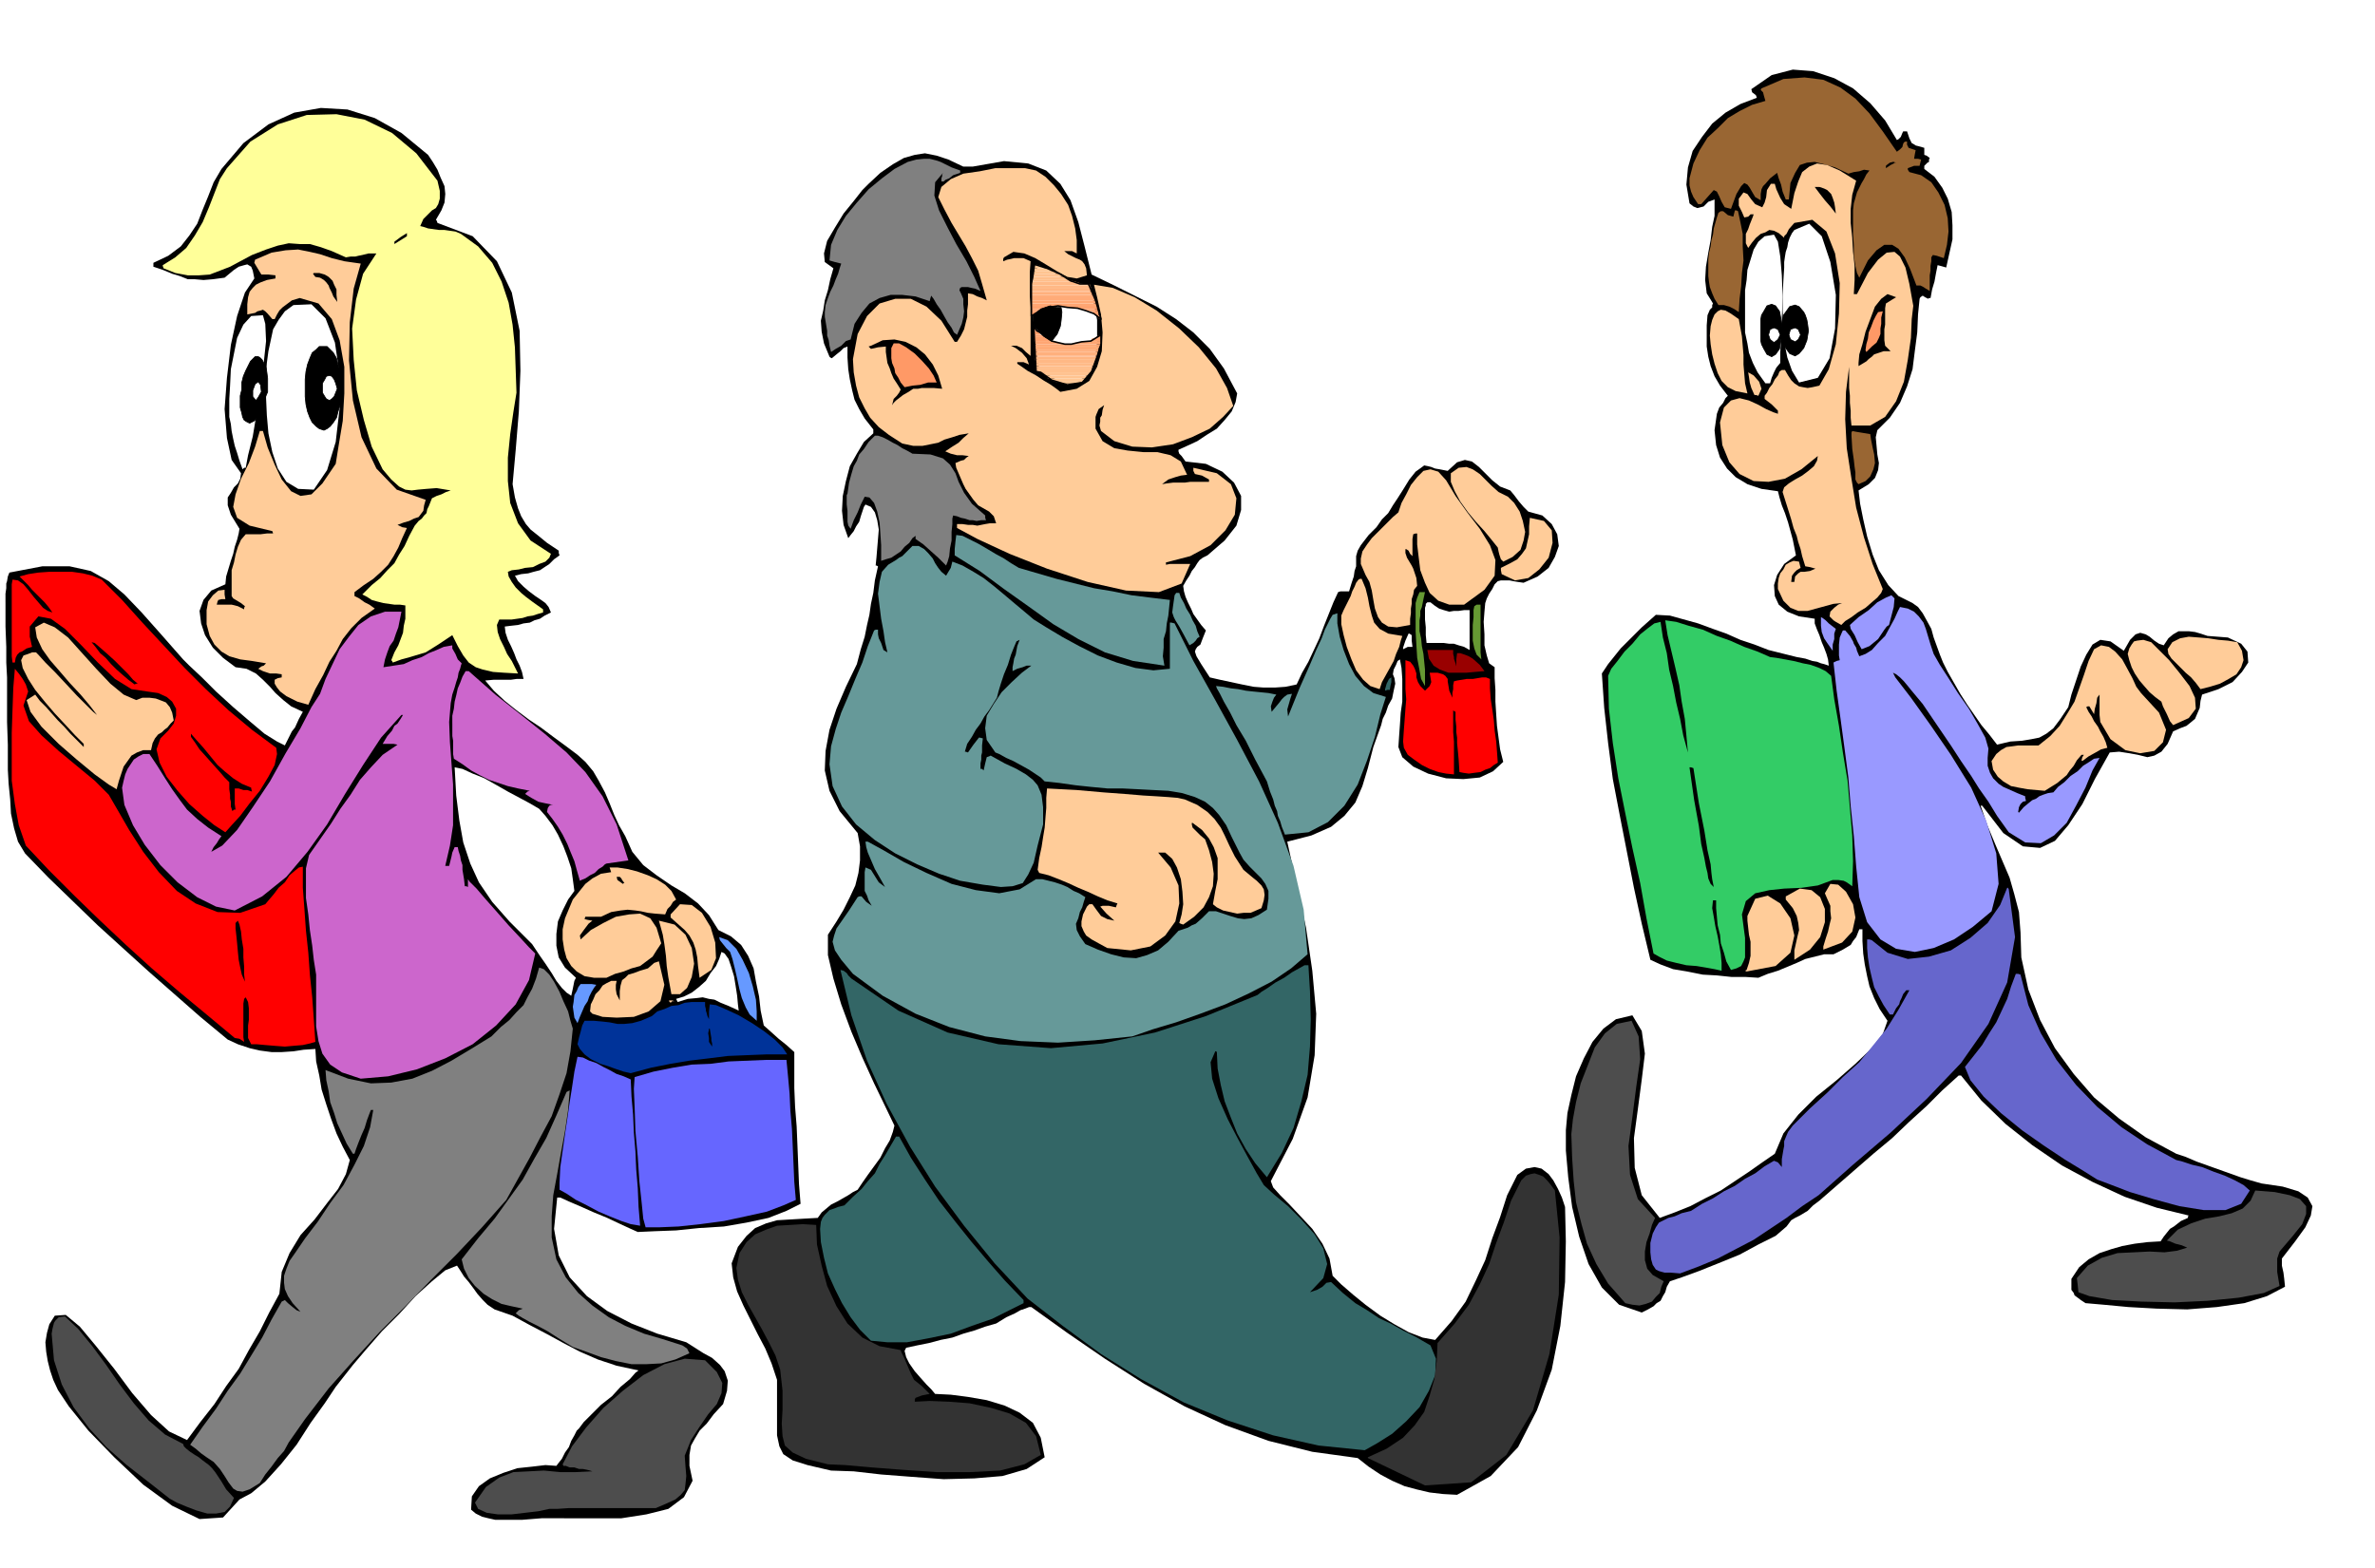 <svg xmlns="http://www.w3.org/2000/svg" width="490.455" height="323.802" fill-rule="evenodd" stroke-linecap="round" preserveAspectRatio="none" viewBox="0 0 3035 2004"><style>.brush0{fill:#fff}.pen0{stroke:#000;stroke-width:1;stroke-linejoin:round}.brush1{fill:#000}.pen1{stroke:none}.brush2{fill:red}.brush3{fill:#fc9}.brush4{fill:#4d4d4d}.brush5{fill:#c6c}.brush7{fill:gray}.brush8{fill:#66f}.brush9{fill:#69f}.brush11{fill:#333}.brush12{fill:#366}.brush13{fill:#699}.brush14{fill:#f96}.brush15{fill:#693}.brush18{fill:#66c}.brush19{fill:#963}.brush20{fill:#99f}.brush21{fill:#ff9c69}.brush22{fill:#ff9e6b}.brush23{fill:#ffa16e}.brush24{fill:#ffa370}.brush25{fill:#ffa673}.brush26{fill:#ffa875}.brush27{fill:#ffab78}.brush28{fill:#ffad7a}.brush29{fill:#ffb07d}.brush30{fill:#ffb380}.brush31{fill:#ffb582}.brush32{fill:#ffb885}.brush33{fill:#ffba87}.brush34{fill:#ffbd8a}.brush35{fill:#ffbf8c}.brush36{fill:#ffc28f}.brush37{fill:#ffc491}.brush38{fill:#ffc794}.brush39{fill:#ffc996}.pen2{stroke:#000;stroke-width:2;stroke-linejoin:round}.pen3{stroke:none}</style><path d="M7 770v-11l1-7v-6l1-3 1-6 2-5 42-8h35l27 6 23 13 20 17 22 23 24 27 29 33 8 8 16 15 18 18 22 20 21 18 19 16 16 10 10 5 3-6 3-6 3-6 4-5 5-11 5-9-15-7-10-8-10-9-7-8-9-9-9-8-12-6-14-2-16-12-13-13-10-16-5-15-2-16 5-14 10-12 18-8 1-10 3-10 3-10 3-9 2-9 3-9 2-8 1-6-11-18-4-12v-10l4-6 4-7 5-5 3-6 1-7-12-17-6-28-3-37 3-40 5-42 8-37 10-30 12-18-2-10-2-5-5-3-4 1-7 2-6 4-6 5-6 5-15 2-12 1-11-1h-9l-10-4-10-3-12-5-12-4v-5l19-9 16-12 11-14 10-15 7-18 7-17 7-18 10-17 28-33 32-24 33-15 34-6 34 2 35 11 34 19 34 28 6 9 6 10 4 10 5 11 1 10-1 11-4 10-7 12 1 1 1 3 45 17 31 32 19 40 10 49 1 51-2 52-4 49-4 44 3 17 4 14 4 10 6 10 6 7 10 8 11 9 15 10v3l1 3-7 5-6 6-6 4-6 4-8 2-7 2-9 1-8 2 4 7 7 7 7 6 8 6 6 4 7 5 4 5 3 7-8 4-6 4-7 2-6 3-8 1-7 2-9 1-8 1 1 8 3 9 4 8 4 9 3 8 4 8 3 8 2 9h-9l-7 1h-22l-11 1 11 13 14 13 15 12 16 12 15 10 16 12 15 11 16 12 10 9 10 12 7 12 8 15 6 14 6 15 6 13 8 14 9 20 14 17 17 13 19 13 17 10 17 13 14 15 12 19 16 8 13 11 9 14 7 16 3 17 4 19 2 18 4 19 9 8 10 9 10 8 10 9v46l1 24 2 25 1 24 1 25 1 25 2 25-18 9-23 9-28 6-29 5-32 2-29 3-27 1-22 1-9-4-13-6-17-8-17-7-18-8-14-6-11-5h-4l-4 40 6 34 14 28 22 24 26 19 31 16 33 13 37 11 11 7 11 7 11 6 10 9 6 8 4 12-1 13-5 17-12 13-9 12-9 9-6 10-5 9-2 12v14l4 19-11 21-20 15-28 7-32 5H692l-25 2h-34l-9-2-8-2-8-4-6-5 1-17 9-13 14-10 17-7 18-6 19-2 17-2 14 1 3-4 4-5 4-8 5-7 3-8 4-7 3-6 3-3 6-8 10-10 12-12 14-11 11-12 12-10 7-8 4-3-28-6-24-8-23-10-21-11-22-12-21-11-22-12-23-8-9-6-6-6-7-8-5-7-6-8-6-7-5-8-4-6-15 6-17 14-21 19-21 23-22 22-20 23-17 20-11 14-11 14-14 21-18 25-18 28-20 25-20 22-18 15-15 8-21 23-30 2-35-17-37-27-37-35-33-34-25-31-14-21-6-13-4-12-3-12-2-12-1-12 2-12 3-11 7-11 14-1 18 15 20 24 24 30 23 31 24 28 23 21 23 11 17-23 18-23 15-23 16-22 13-24 14-24 12-24 13-24 3-28 10-24 14-23 18-20 16-21 14-18 10-19 5-18-9-17-8-17-7-19-6-18-6-19-3-18-4-18-1-16-15 1-13 2-15 1h-13l-15-2-13-3-15-5-13-6-35-29-33-29-33-29-32-29-33-30-31-30-32-31-30-31-9-15-5-17-4-19-1-18-2-20-1-18v-32l-1-29v-57l-1-19v-20l-1-26v-31zm857 507 1 2 1 2 13-4 11-1 8-1 8 2 7 1 8 4 10 4 13 6-1-8-1-11-2-13-2-12-4-13-3-9-5-7-4-2-3 9-4 9-7 9-6 10-9 8-9 7-10 5-10 3zM581 981l2 36 4 32 5 28 9 27 11 24 17 25 22 25 29 29 4 6 6 9 7 10 8 12 6 10 7 9 6 6 6 4 2-9 1-5 1-5 2-4-14-13-8-13-3-15v-15l2-16 6-14 7-14 8-11-2-15-2-14-5-15-5-13-7-15-7-12-9-12-8-9-12-7-13-7-15-8-14-8-16-9-15-6-13-6-10-2z" class="pen1 brush1"/><path d="M15 753v-6l1-6 7 1 7 5 6 7 7 9 6 7 6 7 6 4 6 2-5-7-5-6-5-5-5-5-6-6-5-6-6-6-5-5 11-3 13-2 14-1h29l14 2 12 3 12 5 26 26 26 29 27 29 27 29 27 27 29 27 30 25 31 23 1 8-3 14-8 15-11 18-13 16-12 16-11 12-8 9-14-9-15-12-17-15-15-17-14-18-9-18-4-17 5-14 10-10 7-9 3-10v-9l-5-9-7-6-11-5-14-2-20-3-21-13-22-21-21-22-21-21-18-13-16-3-11 13v13l1 4 1 5 1 4-7 2-6 4-3 1-3 3-2 4-1 6h-3l-1-8v-86z" class="pen1 brush2"/><path d="m19 855 5 6 5 7 4 7 3 9-6 18 7 20 16 18 22 20 23 19 23 19 18 18 11 19 15 26 18 28 20 26 23 24 24 16 28 11 29 1 32-11 5-6 6-7 6-8 8-7 6-9 7-6 5-4 5-1v27l2 27 2 28 3 28 2 28 3 29 2 28 2 29-7 2-9 2-12 1-11 1-13-1-12-1-11-1h-7l-4-8v-16l1-7v-15l-1-8-3-6-2 2-1 6v43l1 6-6-4-6-1-36-30-35-29-35-30-33-30-34-32-32-31-32-32-30-32-9-26-5-27-4-30v-61l1-30 1-28 2-24z" class="pen1 brush2"/><path d="m27 844 3-6 6-2 5-2h5l3 3 9 10 12 12 15 16 13 14 13 13 8 8 5 4-10-13-11-13-14-15-12-14-13-15-10-14-7-15-2-13 11-6 14 6 17 13 18 20 18 20 18 19 17 14 16 7 8-3h9l8 1 8 3 5 2 5 6 3 7 2 10-4 4-4 5-4 3-3 3-5 3-4 5-3 6-2 9h-10l-8 3-7 4-5 7-5 7-3 9-3 9-3 11-10-6-18-13-23-19-23-20-22-22-14-19-5-15 11-7 6 8 8 8 7 8 8 9 8 8 8 9 8 8 9 9v-4l-11-11-12-13-14-15-12-14-13-16-9-14-7-14-2-10z" class="pen1 brush3"/><path d="m66 1705 1-6 1-4 1-4 2-3 4-4 8-1 17 16 18 22 17 23 18 26 18 24 19 22 21 18 23 12 1 3 3 3 5 4 6 4 5 3 5 4 4 3 4 3 4 4 4 5 4 6 4 6 6 10 10 11-5 11-7 7-11 2h-11l-14-4-13-5-12-5-9-5-28-22-27-21-26-23-22-24-20-27-15-29-10-31-3-34z" class="pen1 brush4"/><path d="m117 821 4 1 7 6 8 7 10 9 9 9 9 9 6 7 6 5h-2l-2 1-8-6-7-6-8-7-7-7-7-8-7-6-6-8-5-6z" class="pen1 brush1"/><path d="m156 1007 2-9 2-8 3-7 4-6 4-6 6-4 6-3h8l10 15 10 16 9 14 10 14 9 12 13 12 14 11 17 11-3 4-3 5-4 5-3 6 14-8 19-20 20-29 22-33 20-36 19-32 14-27 11-17 7-19 9-19 9-19 12-16 12-15 16-11 18-6h21l-2 10-2 10-3 8-3 9-5 7-3 8-3 9-2 10 13-2 13-2 11-5 12-4 9-5 10-4 9-4 11-2v4l4 7 3 7 5 5-1 3-1 4-2 5-1 6-2 6-2 7-3 9-2 11-2 24 1 26 2 27 2 27v52l-4 26-6 26h5l2-8 1-4 1-5 3-7h4l1 5 2 6 1 6 2 6v6l1 6 1 6 1 9h2l2 1v-10l2 3 9 9 12 14 15 17 14 16 15 16 11 12 8 8-8 34-17 31-25 27-30 24-35 18-36 14-37 9-35 3-24-8-15-10-10-14-5-16-3-19v-66l-3-19-2-18-3-20-2-20-3-21v-38l4-17 14-20 14-20 12-19 13-18 12-19 14-16 15-16 19-13-5-1h-14l6-10 6-7 3-6 4-3 4-6 3-5h-2l-26 29-23 35-23 37-23 39-25 35-27 32-31 25-35 18-24-5-24-12-25-19-22-22-20-26-15-25-11-26-3-22z" class="pen1 brush5"/><path d="m208 339 16-10 14-12 11-16 10-17 8-19 7-18 7-18 9-14 30-34 35-22 37-12 38-1 36 7 35 17 31 26 27 35 3 13v10l-2 7-3 5-5 3-5 5-6 6-4 9 4 1 6 2 7 1 7 1h7l7 1 7 1 7 3 22 16 18 21 12 24 9 27 5 28 3 29 1 29 1 29-4 25-4 28-3 30v30l3 28 10 26 16 22 26 17-2 5-5 5-8 3-8 4-10 1-8 2-9 1-5 2 1 6 4 7 5 7 7 7 6 5 8 6 7 5 7 5v4l-7 2-6 2-7 1-6 2-7 1-7 1h-16l-3 7 1 9 3 9 5 10 4 9 6 9 4 8 4 8-18-1-14-1-13-3-9-3-9-6-7-9-7-12-7-14-9 6-9 6-8 5-8 5-10 3-10 3-11 3-11 4-1-2-1-1 4-10 5-9 3-8 3-8 1-9 2-9v-17l-7-1h-7l-7-1-7-1-8-2-7-2-6-4-6-3 12-12 11-9 9-10 9-9 6-11 7-11 6-13 7-13 5-6 4-3 3-4 3-3 1-5 2-4 2-5 2-5 6-3 6-2 6-3 6-2-18-3-13 1-11 1-8 1-8-1-8-4-10-9-11-13-14-29-10-34-9-38-4-39-2-40 5-37 9-33 17-26h-10l-8 2-5 1-4 1h-6l-6 1-18-8-14-5-14-4h-13l-14-1-14 3-15 5-18 7-15 8-13 7-13 5-13 5-14 1h-14l-16-3-15-6-1-3v-1z" class="pen1" style="fill:#ff9"/><path d="m243 1847 16-23 17-23 15-23 16-22 14-23 14-23 12-23 13-23 2-1 2-1 4 4 6 5 5 4 5 2-10-11-6-9-4-9-1-8v-9l3-9 4-10 7-10 13-19 16-21 16-24 17-23 14-26 12-24 8-24 4-22h-3l-2 5-3 8-3 10-4 9-4 10-3 8-2 6h-2l-8-13-6-13-6-13-4-13-5-14-2-14-3-14-1-13 29 11 29 6 26-1 27-5 25-10 25-13 25-15 26-16 12-12 11-9 9-10 9-9 5-10 6-11 5-13 4-14 6 2 7 7 6 9 7 13 5 12 6 13 3 12 3 10-3 29-5 28-9 27-10 28-14 26-14 27-15 27-15 27-31 35-32 34-33 33-33 34-33 33-33 36-32 36-30 39-7 10-7 10-7 10-6 11-8 9-8 11-8 10-7 11-13 8-9 3-7-1-5-3-6-8-5-8-6-9-8-9-9-6-7-5-7-6-7-5z" class="pen1 brush7"/><path d="m244 938 7 8 9 10 9 11 9 11 9 8 11 9 11 7 12 5v1l1 4-6-2h-5l-6-2h-5v20l1 7h-2l-2 2-2-6v-6l-1-4v-5l-1-7v-9l-6-6-6-7-9-10-8-9-9-10-6-9-5-7v-4z" class="pen1 brush1"/><path d="m264 780 2-11 6-8 7-6 8-1v6l1 6h-5l-4 1-1 2-1 4h19l8 2 8 4v-2l1-2-5-4-5-3-5-3-2-3v-33l3-10 2-10 3-10 4-9 6-7h19l8-1h8l-1-3-29-7-16-10-5-14 3-16 7-20 10-20 8-21 6-20h4l6 21 9 22 9 19 12 15 12 6 14-2 14-14 17-25 4-25 5-30 2-35v-34l-6-34-10-27-17-20-24-7-10 3-8 6-4 3-4 4-3 5-3 6h-3l-6-7-3-3-3-2-3 1-4 1-3 2-5 1-5 1v-13l1-9 2-7 4-5 4-4 6-3 8-3 11-2v-4l-9-1h-9l-3-5-3-5-3-5 1-4 21-9 18-3 16-1 15 3 13 3 15 5 16 4 21 3-9 32-5 43-1 49 5 51 11 47 19 40 26 27 37 13-2 7-1 7-3 4-3 4-6 2-6 3-7 2-8 3 6 3 6 1-6 13-5 12-6 11-7 11-9 9-10 9-12 8-12 9v5l6 3 7 5 6 3 7 5-17 12-13 13-11 14-8 15-9 14-8 17-10 18-9 20-7-2-7-2-8-4-6-3-8-6-4-5-3-5v-5l4-2 5-1v-4l-7-1h-8l-9-3-6-3 4-3 3-1 1-1 2-2-18-3-15-2-14-4-10-6-9-9-6-11-4-15v-18z" class="pen1 brush3"/><path d="M293 524v-14l1-17 1-21 4-20 4-20 8-17 10-11 15-1 3 11 1 22-3 28-3 32-6 32-5 30-6 24-3 16h-2l-2 2-4-11-3-10-3-9-2-9-2-10-1-9-2-9v-9z" class="pen1 brush0"/><path d="m301 1180 2-2 1-1 2 5 2 9 1 10 2 12v11l1 12v10l1 9-4-9-2-9-2-10-1-10-1-11-1-10-1-9v-7z" class="pen1 brush1"/><path d="M340 494v-15l1-15 2-15 3-14 3-14 7-12 8-11 11-8 23-1 18 18 12 31 6 41v43l-5 43-11 36-17 25-20-1-15-9-11-17-7-21-5-24-2-23-1-22v-15z" class="pen1 brush0"/><path d="M401 349h7l7 2 5 3 5 5 2 5 3 6v7l1 9-5-7-2-5-3-6-1-3-3-4-3-3-5-3-6-1-3-4 1-1zm103-40 8-6 8-5v4l-8 5-8 5v-3z" class="pen1 brush1"/><path d="M578 925v-10l2-9 1-9 2-8 2-9 3-7 3-8 4-7h4l34 30 33 26 30 24 28 24 24 25 22 31 18 36 15 46-7 1-7 1-7 1-7 1-2 1-3 3-5 3-5 5-6 3-6 4-5 2-2 1-4-14-3-11-5-12-4-10-6-12-6-10-7-10-7-9 1-5 2-3 2-1h3l-10-2-9-2-9-5-8-5 3-3 3-1-15-3-13-3-12-4-12-4-12-6-11-6-11-8-11-7-1-6v-17l-1-6v-16z" class="pen1 brush5"/><path d="m590 1610 21-27 21-25 18-25 18-25 15-27 15-26 13-29 13-30 2-1 2-1-2 25-4 27-5 27-5 28-5 27-2 27v27l6 28 12 23 16 20 18 16 21 15 21 11 24 10 24 7 25 8 6 4 3 6-18 8-18 5-19 1h-19l-20-4-19-5-19-7-17-6-18-11-14-9-13-7-10-5-9-5-5-3-4-3 4-4 5-2-14-3-13-3-12-6-11-7-11-10-8-10-6-12-3-12z" class="pen1 brush7"/><path d="m607 1921 14-20 17-12 18-7 20-1 19-1 21 2h20l21-1-3-1-4-1-5-1h-5l-6-2h-6l-5-2h-3l-1-2 12-23 18-24 22-25 25-22 26-20 27-14 26-7 26 2 15 15 7 14-1 13-6 14-11 13-11 16-11 17-8 20 1 14 1 12-1 10-1 8-5 6-7 6-11 5-14 6H727l-15 1h-10l-14 3-17 2-17 2h-18l-14-2-11-5-4-8z" class="pen1 brush4"/><path d="m715 1513 1-21 3-21 3-21 3-20 3-21 3-19 3-20 4-19 7 1 8 4 9 3 9 5 8 4 9 5 9 3 9 4 1 22 2 23 1 23 2 24 1 23 2 24 1 24 2 24-12-2-12-4-15-6-14-6-15-8-14-7-12-8-9-5v-8z" class="pen1 brush8"/><path d="m719 1188 3-14 5-12 5-12 8-10 8-10 9-7 11-6 13-2-1-3-1-3h10l13 2 12 3 14 5 11 5 11 7 8 8 6 11-4 3-3 5-4 4-3 7-13-1-9-1-9-2-7-1-10-1-9 1-12 2-13 6h-20l-1 3 4 1 6 1-5 4-6 8-5 7 1 5 13-12 16-9 16-8 17-3 14-1 13 6 8 12 6 20-6 9-5 8-8 6-8 6-11 3-10 4-11 3-11 5h-16l-12-2-10-6-7-7-6-10-3-11-2-13v-13z" class="pen1 brush3"/><path d="m733 1281 1-9 3-5 2-5 3-4h14l6 1-3 4-3 5-3 6-2 6-4 6-3 7-3 7-3 8-4-7-1-7-1-7 1-6z" class="pen1 brush9"/><path d="m738 1335 2-9 2-7 2-8 3-6h12l11 1 9 1 10 2h9l10-1 11-3 14-6 7-6 9-3 9-4 9-1 8-3 9-1h17v5l1 4v2l1 3 1 4 2 4v-10l1-9 8 1 14 6 15 7 17 10 15 10 14 11 10 10 6 9h-27l-25 1-24 1-24 3-25 3-24 4-25 5-26 7-9-2-9-3-11-4-10-3-12-6-8-6-6-7-3-6z" class="pen1" style="fill:#039"/><path d="m754 1293 1-9 3-6 3-7 5-5 4-6 5-3 6-3h7l-1 5v6l1 6 4 8v-12l1-7 2-7 4-3 4-4 7-2 8-3 10-3 8-7 6-2 7 30-5 21-15 13-19 7-22 1-18-1-13-4-3-3z" class="pen1 brush3"/><path d="M788 1121h4l2 2 1 2 3 4h-1l-1 1-7-5-1-4z" class="pen1 brush1"/><path d="m811 1377 24-7 25-5 24-4 24-1 23-3 24-1 24-1h26l2 21 2 22 1 22 2 23 1 22 1 23 1 23 2 23-16 7-21 8-27 6-28 6-30 4-28 3-24 1h-18l-3-11-2-20-3-28-2-31-3-33-1-30-1-24 1-15z" class="pen1 brush8"/><path d="m842 1177 20 5 14 13 8 17 3 20-3 17-6 14-9 8h-11l-2-11-2-11-2-14-1-13-2-15-2-12-3-11-2-7zm13 102h4l3 1h-3l-2 2-2-2v-1z" class="pen1 brush3"/><path d="m857 1169 12-13 15 1 13 10 11 18 6 20 1 20-6 15-15 10-2-15-1-11-2-10-3-9-5-9-6-7-9-8-9-8v-4z" class="pen1 brush3"/><path d="M906 1316v-1h1l1 6 1 6v3l1 4v4l-4-6v-5l-1-6 1-5z" class="pen1 brush1"/><path d="m919 1198 11 4 11 11 8 14 8 17 5 17 4 17 1 15v12l-9-8-5-9-5-12-3-11-3-14-3-13-3-12-3-9-5-5-4-5-4-5-1-4z" class="pen1 brush9"/><path d="m935 1615 8-21 11-14 11-10 14-6 14-4 17-1 17-1 18-1 5-7 6-5 6-5 8-4 7-4 7-4 6-4 6-3 6-9 7-10 8-11 8-11 6-12 6-10 4-11 2-8-12-25-14-29-15-33-14-33-13-35-10-33-7-30v-26l11-17 9-15 8-16 7-15 4-16 2-16v-18l-3-17-23-28-13-26-6-26 1-25 5-27 9-27 12-28 14-29 5-19 5-16 3-15 3-13 2-14 3-14 2-16 4-18-2-1h-1l1-10 1-12 1-12 1-12-2-12-3-10-5-7-7-3-2 3-2 6-2 6-2 7-4 6-3 6-4 5-3 4-6-17-2-18 1-19 4-19 5-19 9-16 9-15 12-11v-5l-11-14-7-12-6-12-3-12-3-14-2-13-1-15v-14l-5 2-4 4-5 4-6 5-2-1-1-1-7-17-3-15-1-14 3-13 2-13 4-13 3-14 4-14-11-8-1-11 4-16 10-17 11-18 13-16 11-14 8-8 15-14 16-11 14-8 14-4 13-2 15 3 15 5 19 9h12l40-7 31 3 23 9 18 17 13 21 10 28 8 31 9 36 29 14 28 14 26 13 25 16 22 17 21 21 18 25 17 32-2 11-5 12-9 11-10 11-13 8-12 8-13 6-11 5v2l1 3 3 3 5 7 26 3 21 10 15 14 9 17v18l-6 20-15 19-22 19-6 3-4 3-3 4-3 5-4 5-3 6-4 6-4 7 1 7 2 7 3 7 4 8 3 7 5 7 5 7 6 7-4 10-3 8-4 3-2 3-1 3 2 6 6 10 11 17 13 3 14 3 14 3 15 3 13 1h14l14-1 14-3 7-15 8-14 7-15 7-15 6-16 6-15 6-15 6-13 3-1h11l3-10 3-9 1-7 2-6v-13l2-7 4-7 10-13 10-10 7-10 8-8 6-10 6-9 7-11 8-13 8-10 7-5 4-3 5 1 4 1 5 2 6 1 10 2 12-11 10-3 9 2 9 7 8 8 9 9 10 8 13 5 5 6 6 8 6 7 6 6 18 5 12 11 7 13 2 15-5 14-8 14-14 11-18 8-7-1-6-1-5-1h-11l-4 1-4 4-3 6-4 6-3 6-2 6-1 11-1 13 1 16v14l3 13 3 10 7 5v14l1 15v15l1 16 1 15 2 15 2 15 4 16-13 12-17 8-21 2-22-1-23-6-19-9-14-12-5-13 1-15 1-14 1-15 2-14v-29l-1-14-2-11-3 2-2 5-3 6-1 6 2 5 1 7-2 9-2 10-5 9-3 9-4 8-2 8-10 28-7 27-7 23-9 21-14 17-17 14-25 11-31 8 12 55 12 55 8 55 5 55-2 53-9 54-19 53-28 54 3 8 9 10 12 12 15 16 14 15 13 19 9 19 4 22 11 11 15 13 16 13 19 14 18 11 18 10 18 7 16 3 21-24 18-25 13-27 12-26 9-28 10-27 9-28 13-26 11-8 11-2 9 2 9 7 6 8 6 11 5 11 4 12 1 44-1 52-6 56-11 56-19 52-24 47-35 37-43 24-18-1-17-2-17-4-15-4-16-7-15-8-15-10-14-11-58-8-56-14-55-20-52-24-52-29-50-32-48-33-46-33h-3l-5 2-6 2-7 4-11 5-13 8-14 4-14 5-14 4-14 5-15 3-15 4-15 3-14 3-2 4 2 8 4 8 7 10 7 8 8 9 6 6 5 6 20 1 23 3 23 4 23 7 19 9 17 13 10 19 5 25-23 15-31 9-36 3-39 1-41-3-39-3-35-4-29-1-30-7-19-6-12-8-5-10-3-14v-71l-7-21-8-19-10-19-9-18-9-18-8-18-5-18-2-18zm886-832v9l1 10v10l1 10h22l7 1h6l6 2 7 2 7 4v-51h-7l-7 1h-6l-6 1-7-2-6-2-6-4-5-4h-4l-2 2v2l-1 3v6zm-28 45v2l6-3h6l-1-8v-7l-3-2h-1l-4 9-3 9z" class="pen1 brush1"/><path d="m941 1621 4-19 9-14 11-10 14-6 14-5 17-1 16-1 17 1 1 25 6 27 7 26 12 26 14 22 19 18 22 11 27 5 1 3 4 8 2 5 3 7 3 7 4 8 10 8 10 10-10 2-8 3-1 2v3l19-1 25 1 26 2 28 6 23 7 21 12 13 17 6 24-21 12-31 8-39 2h-42l-44-3-39-3-34-3-22-1-28-7-17-8-10-9-3-12-1-16 1-18v-24l-3-27-6-18-8-16-9-17-9-16-9-16-8-16-5-16-2-15z" class="pen1 brush11"/><path d="m1048 1571 1-9 2-5 3-4 3-3 3-3 6-2 5-2 8-2 11-11 11-10 8-10 9-10 6-12 7-11 7-12 7-12h4l15 27 18 28 18 27 21 27 20 25 22 26 21 24 24 25v4l-18 9-22 11-26 9-27 10-29 6-27 5h-25l-21-2-14-14-12-16-11-18-9-18-9-20-5-20-4-20-1-17z" class="pen1 brush12"/><path d="m1054 399 1-9 3-9 3-8 4-8 3-8 3-7 2-7 2-6-8-2-7-2 2-20 8-19 11-18 14-17 15-17 17-14 16-12 17-9 11-3 10-1h7l8 2 6 2 6 3 8 4 11 4v3l-9 3-5 4-5 2-2 2h-3v1-5l1-3v-2l1-2-10 12-1 17 6 19 11 22 11 21 13 22 10 20 8 18-7-3-5-1-4-1h-8l-2 1-1 3 2 4 3 7v7l1 9-1 8-2 8-3 7-3 7-4-3-3-6-5-7-4-7-5-9-5-7-4-7-3-4-1 3-1 4-18-6-17-2h-15l-14 4-13 7-10 12-9 14-5 20-6 2-6 6-7 4-6 4-2-8-1-7-2-6v-6l-1-6-1-6-1-6v-6z" class="pen1 brush7"/><path d="m1060 977 2-23 6-22 7-21 9-21 9-22 9-21 7-21 8-20 2-1h3v6l1 5 3 6 3 9 5 3-3-13-2-14-3-16-2-16-2-16 2-15 3-13 8-9 5-3 5-3 4-3 4-2 6-6 7-7h8l7 4 5 5 6 7 3 6 4 6 4 5 6 5 6-10 2-8 13 5 14 8 13 8 14 11 12 10 13 11 12 10 13 11 16 10 20 12 22 12 24 12 24 9 24 7 23 3 21-2v-59h2l4 1 24 48 28 50 28 51 28 53 24 53 20 55 13 56 5 57-21 18-25 17-29 15-30 14-32 12-31 11-30 9-26 9-48 5-47 3-48-2-45-6-46-12-43-17-42-23-38-28-15-18-8-12-3-11 2-8 3-9 7-10 9-13 11-17 2-1h3l6 7 7 5-4-7-2-6-3-6v-24l1-6 7 3 5 8 5 8 8 6-5-9-4-7-4-7-3-7-3-7-3-7-2-7-1-7h3l20 11 26 15 29 14 32 14 31 8 30 4 26-5 21-13h8l8 2 8 2 9 3 7 3 8 5 7 3 8 5-2 6-2 7-3 6-2 8-3 7 1 8 4 8 7 10 16 7 17 6 16 4 16 1 14-4 14-6 13-11 13-14 6-2 6-2 5-3 5-2 8-7 9-9h9l9 3 9 3 10 3 8 1 9-1 9-4 11-7 2-14v-10l-4-9-5-7-8-8-7-7-8-9-5-9-10-20-7-15-9-13-8-9-10-8-13-6-16-5-18-3-20-1-19-1-20-1h-19l-21-2-19-2-21-3-19-2-5-5-6-4-9-6-9-5-11-6-9-4-9-5-5-2-11-16-2-15 2-16 9-15 10-15 13-13 13-12 12-9h-6l-5 2-7 2-6 3v-5l1-5 1-6 2-5 2-11 3-8-4 2-3 7-4 10-4 13-5 12-4 12-3 10-2 8-5 8-5 8-6 8-5 9-6 8-5 9-6 9-3 10h1l3 1 7-10 7-9h1l4 1-1 9v9l-1 4v5l-1 5v7h2l2 2 2-9 2-8 3-1 2-1 18 10 15 7 12 7 9 7 6 7 5 12 2 16v22l-7 27-5 22-7 15-7 11-13 4-15 1-23-3-29-5-27-9-28-12-28-14-26-17-24-20-18-23-12-26-4-28z" class="pen1 brush13"/><path d="m1074 1240 4 1 4 3 2 3 4 4 60 41 63 28 65 15 67 5 66-6 67-14 65-21 66-27 5-4 8-5 10-7 11-6 10-7 9-5 7-4h5l2 33 1 36-1 35-3 36-8 34-10 34-15 32-19 31-15-18-12-18-11-20-8-20-8-21-5-21-4-21-1-21-1-1h-1l-6 14 2 21 8 25 12 27 13 25 13 24 11 20 9 15 13 12 18 15 17 17 17 19 11 18 5 20-5 18-17 18 9-3 7-4 5-5 6-1 15 14 16 13 15 9 15 10 15 7 16 9 16 8 19 11 7 17-1 21-8 20-12 21-17 18-18 16-19 12-16 9-59-6-58-13-58-19-56-23-55-30-51-32-49-36-45-35-42-45-39-48-37-50-32-51-30-55-25-55-20-58-14-58z" class="pen1 brush12"/><path d="m1083 631 2-14 3-11 3-10 4-7 3-8 6-7 6-9 8-8h4l6 2 6 3 7 4 6 3 6 4 6 3 7 4 23 1 16 5 9 8 7 11 4 11 7 14 10 14 17 15v3l1 3h-6l-6 1-5-1h-4l-6-2-5-1-5-2-5-1-1 4v7l-1 10v11l-2 10-1 10-2 7-2 5-10-10-9-8-10-9-10-7v-4l-4 3-4 6-6 5-5 6-6 4-6 4-7 2-6 2v-20l-1-15-1-14-3-14-4-11-6-7-6-1-5 10-4 10-5 10-4 11-3-4-1-5v-14l-1-8v-12l1-2z" class="pen1 brush7"/><path d="m1090 459 6-32 12-23 16-16 20-6h20l20 10 19 18 17 27h3l5-8 4-8 2-8 2-8v-8l1-8v-14l6 1 6 3 6 2 6 3-6-21-5-17-8-16-8-15-9-15-9-15-9-17-8-16 4-13 12-10 16-7 21-3 20-4h38l14 3 12 8 11 11 9 11 9 14 5 14 4 16 2 15v17l-6-3h-10l5 4 6 3 4 2 5 2 3 2 3 4 2 5 1 9-13 4-12-2-13-7-13-8-15-9-14-6-14-2-12 7-1 2v3l5-2 5-1 4-1h12l9 4-1 14v30l1 15v62l-6-5-5-5-7-3h-7l6 3 8 6 6 7 3 8-7-3h-8v2l6 4 7 5 11 6 9 6 10 6 7 5 5 4 21-4 16-10 10-18 6-20 1-24-2-23-5-22-4-16 24 4 28 12 28 17 29 23 25 24 22 27 14 25 8 23-13 14-17 15-23 11-24 9-27 4-25-1-23-7-17-13-2-7 1-5v-5l2-3 1-7 2-6-7 5-3 7-1 3v15l9 16 15 9 17 3 20 2h18l17 4 13 8 8 17-8 1-7 2-9 3-8 6 6-1 8-1h15l7-1h24v-3l-9-5-9-2-2-4v-4l30 7 18 14 7 18-2 21-12 20-19 19-26 14-31 8v3l5-1h26l-11 25-29 11-42-2-49-11-52-17-48-19-41-19-26-14v-5h7l7 1h6l6 1 5-1 5-1 6-1h8l-3-9-6-6-7-4-7-4-6-7-5-7-5-7-3-6-3-7-3-7-3-7-1-6 7-3 4-1 3-3 3-2-8-1h-7l-8-2-7-3 9-6 8-5 6-6 7-6-12 2-9 3-10 3-8 4-10 2-10 2h-12l-14-3-17-11-13-10-11-12-7-12-7-14-4-15-3-17-1-17z" class="pen1 brush3"/><path d="m1113 442 15-7 15-1 14 3 14 7 11 9 10 13 7 14 5 17-11-1h-15l-5 1h-6l-6 4-7 4-9 7-3 3-2 3 2-8 4-4 3-4 2-4-5-8-4-6-3-7-2-6-3-7-1-7-1-7v-7l-10 1-9 2-3-3 3-1z" class="pen1 brush1"/><path d="m1139 445 3-6h7l9 5 11 8 9 9 9 10 6 9 4 9h-11l-10 3-10 1-10 2-5-6-3-6-4-6-1-6-3-7-1-6v-13z" class="pen1 brush14"/><path d="m1220 702 1-10 1-8 8 1 10 5 10 5 12 7 10 6 11 6 9 6 10 6 24 7 24 7 24 6 24 6 24 4 24 5 24 3 25 3-1 10-1 10-2 10-1 10-3 10v11l-1 11 2 12-40-6-36-11-34-17-32-19-32-23-31-22-31-23-32-20v-8z" class="pen1 brush13"/><path d="m1318 369 1-9 2-5 1-6 4-7h6l6 3 7 3 8 5 7 3 9 4 9 2 12 2 7 20 5 25v27l-3 25-10 18-14 11-21-2-26-16-2-14-1-13-2-13-1-13-2-13-1-13-1-12v-12z" class="pen1 brush0"/><path d="m1326 1112 2-15 3-14 2-13 2-12 1-13 1-12v-13l1-12 38 2 34 3 27 2 24 2 17 1 15 1 12 1 9 2 16 7 13 9 9 9 8 11 5 10 6 13 7 14 11 17 6 5 6 5 5 4 6 6 3 5 1 7-1 7-3 10-7 3-7 3h-9l-8 1-9-2-9-2-8-4-5-4 3-17 3-15v-27l-5-14-6-11-9-11-12-9h-1v2l1 4 5 5 5 5 6 5 5 14 4 15 2 15-1 16-5 14-7 13-12 12-14 10-3-1-2-1 3-11 2-13-1-16-2-16-5-15-6-11-9-8h-9l16 19 10 23 1 23-5 23-13 18-19 14-25 5-30-3-11-6-9-5-7-5-3-5-3-7v-6l2-9 5-10 3-3h4l5 7 6 8 8 4 9 2-10-9-8-9 3-1h8l9 2 1-3 1-2-13-4-12-5-13-6-12-5-13-6-12-5-13-5-12-3-1-2-1-2z" class="pen1 brush3"/><path d="m1498 783 1-8 1-7 1-7 2-3h4l2 6 4 7 3 7 5 8 3 7 4 7 2 7 3 7-3 2-2 3-3 3-5 3-8-15-5-9-5-8-2-4-2-6zm56 94 9 1 10 2 9 1 10 2 9 1 10 1 10 1 10 2-3 4-2 5-2 6 1 7 5-6 5-6 3-4 3-3 4-3 6-1-2 6-2 7-2 7 1 9 15-37 12-27 9-21 7-15 4-11 4-8 3-6 3-5 3-1 3-1v13l3 17 5 17 7 18 8 15 11 13 12 9 16 5-7 22-7 29-10 30-12 31-17 27-21 21-25 13-30 3-4-10-2-7-3-7-1-6-3-7-2-8-4-10-4-13-15-28-12-24-12-20-8-16-8-14-5-10-4-7-1-3z" class="pen1 brush13"/><path d="m1714 787 3-7 3-6 3-6 3-6 2-6 3-6 2-5 3-4 2-1h2l5 12 3 12 2 11 3 12 3 9 7 8 11 6 18 3-2 6-2 8-4 9-3 9-5 9-5 9-5 9-3 9-12-4-9-8-9-12-6-14-6-16-4-15-3-14v-11z" class="pen1 brush3"/><path d="m1739 714 2-9 6-9 6-8 7-7 7-7 7-7 6-6 7-6 4-12 6-11 6-12 8-10 8-8 9-2 10 3 10 11 12 20 15 21 16 21 13 21 7 19-1 20-13 18-26 19h-19l-14-5-11-10-6-13-6-16-2-16-2-17v-14h-2l-3 1-1 6v22l-3-3-2-4-3-2h-1v5l2 6 3 5 3 5 2 4 2 6 2 6 1 10-4 5-1 6-2 6v6l-1 6v6l-1 7v8l-17 3-11-1-8-5-5-7-4-11-2-11-2-12-3-11-5-9-3-7-3-7v-7z" class="pen1 brush3"/><path d="m1748 1863 24-11 21-14 15-16 12-17 7-21 6-21 3-23 1-23 22-25 18-24 14-26 12-26 9-27 10-27 9-27 13-26 6-6 6-2 5-1 6 2 5 2 5 5 5 6 5 7 6 60-1 73-12 76-21 72-34 57-45 35-59 4-73-35v-1z" class="pen1 brush11"/><path d="m1770 881 2-7 2-4 1-2 3-2v6l-1 4-1 6h-3l-3 1v-2z" class="pen1 brush12"/><path d="m1793 948 1-15 1-13 1-14 1-12-1-13v-37l6 2 4 5 2 4 2 6v5l2 6 3 5 6 6 6-6 2-5-1-6-1-6h10l7 2 3 2 3 4v3l1 6 1 6 4 9v-6l1-5v-5l1-5 4-1 6-1 6-1h8l6-1 6-1h5l5 2v12l1 14 2 13 2 14 1 13 2 14 1 13 1 14-5 3-5 4-6 2-6 3-8 1-7 1-7-1-5-1-1-16-1-11-1-10v-7l-1-7v-7l-1-9v-10l-2-1-1-1v28l1 12v42l-10-1-10-2-11-4-10-5-10-7-8-6-5-9-1-8z" class="pen1 brush2"/><path d="m1809 771 2-7 3-7h7l-2 9-2 10-2 5v6l-1 6v14l2 9 1 10 2 10 1 10 1 10v21l-5-9-2-11-3-16-1-16-1-18v-36z" class="pen1 brush15"/><path d="M1824 831h33v5l1 4v2l1 3 1 3 1 4v-9l1-8h4l6 2 5 2 5 3 9 8 6 8-12 1-11 1h-23l-11-4-8-5-6-9-2-11z" class="pen1" style="fill:#900"/><path d="m1854 605 10-7 10-1 8 3 9 6 7 7 8 8 9 8 12 6 8 8 7 11 4 12 3 14-2 11-4 12-10 9-12 6-2-2-1-1-1-3-1-3-1-4-1-5-8-10-9-11-11-12-10-12-10-14-7-13-5-12v-11z" class="pen1 brush3"/><path d="m1884 775 3-2h5v61l1 9-6-6-3-8-2-10v-20l1-10v-9l1-5z" class="pen1 brush15"/><path d="m1918 726 12-6 9-5 6-7 5-7 2-9 2-9v-10l1-11 18 4 10 12 1 16-5 19-12 15-14 11-17 3-17-8-1-5v-3z" class="pen1 brush3"/><path d="m2001 1445 2-22 5-23 6-24 10-23 11-21 14-17 16-12 21-5 12 20 4 29-4 33-5 38-5 37 1 38 9 35 23 29 19-7 20-8 19-10 20-10 18-12 18-12 17-12 16-11 11-26 19-24 23-23 26-21 24-21 21-20 14-18 6-17-10-15-7-14-6-15-3-13-3-15-2-14-1-16v-15h-4l-2 5-2 5-4 5-3 5-5 3-5 3-6 3-6 3h-12l-12 3-12 3-11 5-12 5-12 5-13 4-12 5-16-1h-18l-19-2-18-1-20-4-18-3-16-6-13-6-11-46-10-46-9-46-9-46-9-47-6-46-5-45-3-44 8-12 8-10 8-10 9-9 9-9 9-9 9-8 9-8 18 1 18 5 18 5 19 7 17 6 18 8 18 6 18 7 20 5 16 4 11 2 9 3 6 1 5 2 4 1 6 2-1-8-2-7-3-8-3-7-3-9-3-7-3-8v-6l-20-3-15-6-11-9-5-11-1-14 4-13 9-14 15-11-2-10-2-10-3-11-3-11-4-12-4-10-3-10-2-8-21-3-18-6-15-9-11-11-9-14-5-16-2-19 3-21 3-8 5-6 3-6 3-3-10-13-7-12-5-13-3-12-2-13v-27l1-13 3-7 3-3v-3l1-2-3-5-5-8-2-17 1-17 3-18 3-16 2-17 3-14v-21l-8 3-6 6-4 1-4 1-5-2-5-4-4-24 2-22 6-21 12-18 13-17 17-14 19-11 21-8-1-3-1-1-4-3-1-4 26-18 27-7 26 2 27 9 24 13 22 19 19 22 15 25 2-1 3-3 2-5 1-2h5l3 9 3 6 2 1 3 2 4 1 7 2v9l3 1 4 3-1 2v3l-2 1-4 4v4l13 10 10 14 7 14 5 17 1 17v18l-4 18-4 18-7-2-4-1-2 10-2 11-3 10-2 11h-2l-1 1-4-2-3-2-3 2-1 2-2 20-1 23-3 23-3 24-7 22-9 21-13 19-16 16-2 9 1 11 1 11 2 11-1 9-4 10-8 8-13 8 2 17 4 20 5 22 7 23 8 20 12 19 13 14 18 9 7 5 6 8 5 9 6 11 3 11 4 11 4 11 4 10 6 12 8 14 8 14 9 14 9 13 9 13 10 12 10 13 17-4 15-1 12-2 10-2 9-5 9-7 9-12 10-15 4-16 6-18 6-18 7-15 8-13 10-6 13 2 17 12 8-14 7-7 6-2 7 2 5 3 6 5 6 4 6 2 6-9 6-5 7-4h13l8 1 7 2 9 3 26 2 17 8 8 10 1 14-8 12-12 13-18 9-21 7-2 8-1 9-3 7-3 7-6 5-5 4-8 3-9 4-7 16-8 10-9 5-9 2-12-3-11-2-13-2-12 1-19 34-16 32-18 27-17 20-19 9-22-2-25-17-27-35h-2l9 26 10 24 9 21 9 21 6 21 6 23 2 26 1 32 9 41 15 39 19 36 24 33 26 30 32 27 34 24 39 21 12 4 14 6 14 5 14 5 14 5 14 5 13 4 14 4 27 4 20 6 12 8 6 11-2 12-7 15-13 18-17 22v9l2 9 1 8 1 10-23 12-29 9-35 5-38 3-39-1-36-2-32-3-23-2-6-4-4-3-4-3-1-3-3-4v-14l10-15 12-10 14-8 15-5 14-4 16-3 16-2 17-1 4-6 4-5 4-5 5-3 9-7 9-4v-2l1-1-41-10-41-14-41-19-39-21-38-26-34-27-31-30-26-32h-3l-21 19-20 20-22 20-22 21-24 20-23 20-23 20-23 20-8 6-7 7-5 3-5 3-6 3-5 3-6 8-14 12-22 11-24 13-27 11-25 10-22 8-15 5-4 7-2 7-3 5-3 6-5 3-4 4-7 4-8 4-29-10-22-22-17-30-12-35-9-38-5-38-3-34v-26z" class="pen1 brush1"/><path d="m2008 1450 2-19 4-22 6-24 9-23 9-23 13-18 15-12 19-4 9 20 2 29-5 35-5 39-5 37 2 37 10 31 22 24-4 9-3 11-4 11-2 12v11l3 11 7 8 14 8-3 7-2 8-5 5-5 6-8 3-8 2-9-1-9-2-22-25-15-25-12-26-7-25-7-28-3-27-2-30-1-30z" class="pen1 brush4"/><path d="m2055 864 4-9 8-10 9-12 10-10 10-12 10-8 8-6 8-2 3 20 5 20 3 21 5 21 4 21 5 21 4 21 6 22-2-22-2-21-4-22-3-21-5-22-5-21-5-21-3-19 14 2 16 5 18 5 18 8 17 6 18 8 17 6 16 7 8 1 11 2 11 2 12 3 10 2 11 4 8 4 7 6 4 30 6 34 5 34 6 36 3 35 3 35 1 33-1 32-7-5-4-2-7-1h-7l-19 7-21 3-22 1-19 2-18 4-12 10-5 17 4 30v25l-2 5-3 6-6 3-7 2-6-11-3-11-4-12-1-11-3-12-1-11-1-11v-10h-4l-1 10 2 11 2 12 3 13 2 11 2 12 1 11v10l-9-2-11-2-12-2-13-1-13-3-12-3-10-5-7-4-9-45-8-45-10-45-9-44-9-45-7-45-5-44-1-42z" class="pen1" style="fill:#3c6"/><path d="m2109 1589 3-12 4-8 4-6 6-3 6-3 8-2 9-4 12-3 14-9 14-7 14-9 14-7 13-9 13-7 12-9 12-7 5 2 5 6v-10l1-6 1-6 1-5v-6l2-5 3-7 6-8 22-22 22-20 20-20 21-19 18-22 17-21 15-24 14-25h-4l-4 5-2 5-2 4-1 4-4 5-4 8h-4l-8-12-6-11-6-12-3-12-3-13-2-13-1-12v-11h3l3 1 20 16 26 8 27-3 28-8 25-16 22-19 16-23 9-22h1l1 2 8 61-10 58-24 53-35 50-44 46-46 43-48 41-44 39-21 14-20 15-21 14-21 14-23 12-23 12-24 10-24 9-12-1h-8l-7-2-4-2-4-6-2-7-1-9v-12z" class="pen1 brush18"/><path d="m2159 228 5-19 8-17 10-16 13-12 13-13 15-9 16-8 17-5-2-7-1-4-3-3 1-2 28-12 27-2 24 3 22 10 19 14 18 19 17 23 18 26 4-3 3-3 1-4 1-2 2-1h2v4l2 4 3 1 6 2-1 5-1 6h5l4 1-1 4-1 4h-7l-8 3v2l2 3 15 4 13 9 9 13 8 16 4 17 1 17-2 17-4 17-9-3-5-1-2 3v5l-1 6v6l-1 6v20l-5-3-3-2-4-2h-5l-8-21-7-15-8-11-8-5h-10l-10 7-11 13-11 22-3-6-2-9-2-13v-13l-1-15v-30l1-9 2-7 2-7 3-6 3-6 3-5 3-6 4-5-7-1-6 2-7 1-7 2-17-8-14-4-12-3-10 1-9 3-6 10-6 13-2 21h-4l-4-10-2-9-3-8-2-7-9 7-6 7-3 3-2 4-1 6v8l-7-4-3-5-4-7-3-4-4-2-4 4-6 10-7 19-4-1-4-1-4-7-3-7-3-6-4-2-8 9-8 9h-4l-6-9-3-7-2-8v-9z" class="pen1 brush19"/><path d="M2159 981h2l3 1 7 45 7 35 4 25 4 18 1 11 1 8 1 5 1 5-2-2-2-2-3-7-1-7-2-8-2-11-4-18-3-23-6-33-6-42z" class="pen1 brush1"/><path d="m2183 332 1-9 2-8 1-8 2-7 1-8 2-7 2-7 2-6 3-2h3l6 5 7 2 1-4 1-4h2l2 1 3 14 3 15v16l1 18-2 16-1 17-2 16-1 17-6-4-6-3-7-2h-7l-5-8-3-7-3-8-1-6-1-8v-21z" class="pen1 brush19"/><path d="m2185 429 1-12 2-8 3-7 4-4 4-2 6 1 7 4 10 7 2 11 2 11 1 12 1 12v12l1 12 1 12 3 13-15-3-10-5-8-8-5-10-4-12-3-12-2-13-1-11z" class="pen1 brush3"/><path d="m2198 540 5-19 9-9 11-3 12 3 11 5 11 6 9 4 6 2v-4l-8-8-9-7v-4l3-4 3-6 4-5 3-6 4-5 2-5 3-2h4l4 7 4 6 4 4 6 4 5 1 6 1 6-1 9-2 12-21 9-32 4-39 1-39-6-38-11-28-18-15-23 4-7 8-3 6-3 3v2l-7-6-6-3-6-1-5 3-6 2-6 5-5 6-5 7-3-6v-12l3-6 2-6 2-5 2-5 1-3h-4l-3 3-5 1-3-7-2-4-2-4v-9l6-8 5 2 5 7 5 6 9 4 3-6 2-7 1-9 5-8h5l2 7 5 11 5 8 9 6 4-20 5-15 5-12 9-7 10-4 13 2 16 7 21 13-5 18-2 18v18l2 19 1 18 2 18v18l-1 18h4l14-27 13-17 11-9 10-1 7 6 7 14 5 21 5 28-2 17-1 24-4 28-5 28-10 25-14 20-19 11h-24l-1-10v-9l-1-10v-9l-1-10v-27l-4 32-1 35 2 37 6 39 6 37 10 38 11 34 13 32-2 5-5 6-7 6-8 7-10 6-8 6-8 5-5 5-7-4-3-2-3-3-2-2 1-6 5-5 5-4 5-2-11 1-11 3-11 3-11 3h-12l-10-4-9-9-7-15v-7l1-7 2-6 4-5 3-6 5-3 5-2 7 1 1 4 1 4-5 3-3 3-3 4-1 8h4l1-7 4-4 3-2h5l7-1 7-3-7-2-6-1-4-13-2-9-3-9-2-8-4-10-3-11-5-16-6-19 2-6 6-5 8-5 9-5 8-6 7-6 4-7 1-6-21 17-21 12-21 4-19-1-18-9-13-15-9-22-3-29z" class="pen1 brush3"/><path d="M2230 382v-11l2-13 1-13 4-13 4-13 6-10 8-7 12-2 5 9 3 19 2 24 1 28-1 27-1 25-1 19v13l-5 6-3 6-3 7-2 7h-6l-10-14-6-12-5-13-2-12-3-14v-43z" class="pen1 brush0"/><path d="m2232 1240 3-9 2-9v-18l-2-9-1-9-1-9v-6l10-22 16-4 16 10 13 19 5 22-5 22-19 17-37 7-2-1 2-1zm2-764 7 4 7 8 3 9-4 9-3-1h-2l-4-9-2-7-1-7-1-6z" class="pen1 brush3"/><path d="M2280 342v-7l1-7 1-6 2-6 1-6 2-6 3-6 3-4 19-8 16 16 11 33 7 42-1 43-7 38-15 25-24 6-9-15-6-17-4-20-1-19-1-21v-20l1-19 1-16z" class="pen1 brush0"/><path d="m2282 1146 18-10 15 2 11 9 6 15v17l-6 19-13 16-20 13v-12l2-9 2-9 2-8-1-9-2-9-5-10-9-11v-4z" class="pen1 brush3"/><path d="M2319 239h6l6 2 4 2 5 5 2 5 2 6 1 6 1 8-7-9-7-8-7-9-6-8z" class="pen1 brush1"/><path d="M2327 800v-11l2 1 4 3 4 4 9 7-2 6v7l-2 7v8l-7-10-4-6-3-8-1-8z" class="pen1 brush20"/><path d="m2330 1210 3-10 3-9 2-9 2-8-1-9v-7l-4-9-3-7 7-12 10 1 10 9 9 16 3 17-4 18-13 14-24 9v-4z" class="pen1 brush3"/><path d="m2343 847 4-2 4-1-1-6v-14l1-9 3-7 1-2h3l6 7 4 7 1 3 3 5 1 4 3 7 8-3 8-5 8-9 9-9 6-11 6-11 4-9 3-6 10 2 8 4 6 6 6 8 3 8 3 10 3 10 4 12 8 14 11 17 12 19 14 20 11 19 10 18 4 14-1 12v10l3 9 4 7 7 7 6 4 9 4 9 4 10 4v2l1 4-4 1-3 3-2 4-1 6 1 1 6-7 6-5 5-4 5-2 4-3 5-2 6-2 7-1 6-7 8-6 8-8 9-6 7-7 8-5 6-4 7-1-9 16-9 22-12 23-12 22-16 16-17 10-20-1-21-13-15-21-11-18-12-17-10-16-13-19-13-20-17-25-19-28-5-6-5-6-5-6-4-5-5-6-5-5-5-4-4-2 1 2 2 4 20 26 25 35 26 38 26 42 19 42 13 42 3 39-9 35-24 20-24 16-26 11-24 5-24-4-20-12-17-22-10-32-4-39-3-39-4-38-3-37-5-38-5-37-5-36-4-36z" class="pen1 brush20"/><path d="m2364 799 11-10 13-9 11-10 11-6 7-3 4 4-1 11-6 23-3 2-3 4-4 6-4 6-11 9-10 4-5-9-4-9-5-8-1-5z" class="pen1 brush20"/><path d="M2366 557v-4l1-2 5 1 6 1 6 1 6 1 1 7 2 10 2 9 1 11-2 8-4 9-6 6-9 4-2-2-1-2-1-2v-9l-1-7-1-9-2-14-1-17z" class="pen1 brush19"/><path d="m2375 464 1-11 4-13 4-16 6-16 6-16 8-10 8-6 11 4-5 3-8 5-1 6v21l-1 6v14l1 7 3 3 4 4h-9l-6 2-6 2-3 3-4 3-3 3-5 3-5 3v-4z" class="pen1 brush1"/><path d="m2384 447 1-7 2-7 1-8 3-7 3-8 3-6 3-5 6-1-2 8v8l-1 6v7l-2 5-3 6-6 5-7 7-1-2v-1z" class="pen1 brush14"/><path d="m2411 211 4-3 4-1h1l3 1h-2l-1 1-4 2-6 4v-3l1-1z" class="pen1 brush1"/><path d="m2511 1364 11-14 11-14 9-15 9-14 7-15 7-15 5-16 6-16h3l3 1 10 39 16 36 20 34 25 32 27 28 31 26 33 22 37 20 8 2 12 4 13 3 15 6 14 5 13 6 11 6 8 7-11 17-20 8h-28l-31-5-33-9-30-9-26-10-16-6-19-12-23-14-27-18-27-19-27-22-22-21-17-21-7-17z" class="pen1 brush18"/><path d="m2545 973 6-9 6-5 7-4 8-1 7-1h26l15-12 12-13 10-16 9-15 6-17 6-17 6-18 7-15 9-5 10 2 8 6 9 10 6 11 7 13 5 11 6 8 23 25 9 22-4 16-11 11-18 3-19-4-19-14-13-22-1-9v-26l-3 4-1 7-2 7-1 7-3-5-3-5h-2l-2 1 3 6 4 6 3 6 5 7 3 6 4 7 3 7 2 7-8 2-7 4-9 5-8 6-1-1 1-4 2-3h-3l-6 7-4 7-5 6-4 6-6 5-6 5-8 5-8 5-11-1-11-1-11-2-10-2-10-6-7-6-6-9-2-11z" class="pen1 brush3"/><path d="m2654 1634 14-16 18-10 20-6 21-1 20-1 19 1 16-2 13-4-7-3-8-2-7-3-4-1 14-14 17-8 18-6 18-3 16-4 14-6 10-10 6-13 25 2 19 4 13 5 8 9v10l-5 13-12 15-17 20-3 9v17l1 6 1 6 1 6-20 9-32 6-40 4-42 2-43-1-37-2-29-5-14-5-1-10-1-8z" class="pen1 brush4"/><path d="m2719 836 2-7 3-5 3-4 4-1 8-1 10 3 10 10 13 13 13 16 13 17 7 15 1 14-9 12-20 9-4-5-4-9-5-10-2-6-8-6-7-6-7-8-6-7-6-9-4-8-3-9-2-8zm51-6 6-9 10-5 11-2 13 1 12 1 13 2 12 1 12 2 6 11 2 12-3 9-6 9-10 6-11 6-13 4-12 3-6-8-6-7-7-6-6-6-6-6-6-6-4-6-1-6z" class="pen1 brush3"/><path d="M414 443h4l4 4 4 4 4 7 2 8 3 9 2 10 1 12-1 10-2 10-3 9-2 8-4 6-4 5-4 3-4 2-6-2-4-3-5-5-3-6-3-8-2-9-1-10v-22l1-10 2-9 3-8 3-7 5-4 4-4h6z" class="pen0 brush1"/><path d="m421 480 3 1 3 4 2 5 2 7-2 5-2 5-3 3-3 2-4-2-2-3-3-5v-12l3-5 2-4 4-1z" class="pen0 brush0"/><path d="m330 456 2 1 3 3 2 4 3 6 1 6 1 8v17l-3 7-2 8-3 7-2 7-7 8-6 3-4-2-3-2-2-4-1-5-2-7v-15l2-8v-9l2-8 3-7 3-6 3-6 3-3 3-3h4z" class="pen0 brush1"/><path d="m330 488 3 4 1 9-4 7-3 4-4-5v-8l3-8 4-3z" class="pen0 brush0"/><path d="M1404 407h2l1 1-3-1zm2 0h-2l-1-1h3v1z" class="pen1 brush14"/><path d="M1406 406h-3l-1-3h4v3zm-88-2v-1h2l-2 1zm88-1h-6 6zm-86 0h-2 3-1z" class="pen1 brush21"/><path d="M1404 403h-4l-1-2h5v2zm-83 0h-3v-2h4l-1 2zm83-2h-6l-2-2h8v2zm-82 0h-4v-2h7l-3 2zm82-2h-8l-3-1h11v1zm-79 0h-7v-1h8l-1 1z" class="pen1 brush22"/><path d="M1404 398h-11l-4-1h14l1 1zm-78 0h-8v-1h10l-2 1zm77-1h-16l-5-2h21v2zm-75 0h-10v-2h12l-1 2h-1z" class="pen1 brush23"/><path d="M1403 395h-21l-5-1h-1 27v1zm-73 0h-12v-1h17l-5 1zm73-1h-27l-12-1h-1 40v1zm-68 0h-17v-1h21l-4 1zm68-1h-40l-11-2-13 2h-21v-2h84l1 2z" class="pen1 brush24"/><path d="M1402 391h-84v-1h84v1zm0-1h-84v-1h84v1zm0-1h-84v-1h84v1z" class="pen1 brush25"/><path d="M1402 388h-84v-2h82l2 2zm-2-2h-82v-2h82v2z" class="pen1 brush26"/><path d="M1400 384h-82 82zm0 0h-82v-3h81l1 3zm-1-3h-81v-1h81v1z" class="pen1 brush27"/><path d="M1399 380h-81v-2h80l1 2zm-1-2h-80v-1h80v1z" class="pen1 brush28"/><path d="M1398 377h-80v-1h78l2 1zm-2-1h-78v-1h78v1zm0-1h-78v-2h78v2z" class="pen1 brush29"/><path d="M1396 373h-78v-1h77l1 1z" class="pen1 brush30"/><path d="M1395 372h-77v-1h77v1zm0-1h-77v-2h76l1 2zm-1-2h-76v-1h76v1z" class="pen1 brush31"/><path d="M1394 368h-76v-1h76v1zm0-1h-76v-2h75l1 2z" class="pen1 brush32"/><path d="M1393 365h-75v-1h75v1zm0-1h-75v-2h62v1h11l2 1zm-13-2h-62v-2h56l6 2z" class="pen1 brush33"/><path d="M1374 360h-56l2-1h50l4 1zm-4-1h-50v-1h47l1 1h2z" class="pen1 brush34"/><path d="M1367 358h-47v-2h44l3 2zm-3-2h-44v-1h43l1 1zm-1-1h-43v-1h40l3 1z" class="pen1 brush35"/><path d="M1360 354h-40v-2h37l3 2zm-3-2h-37v-1h35l2 1zm-2-1h-35v-1h34l1 1z" class="pen1 brush36"/><path d="M1354 350h-34l1-1h29l4 1zm-4-1h-29v-2h26l3 2z" class="pen1 brush37"/><path d="M1347 347h-26v-1h23l3 1zm-3-1h-23v-1h21l2 1zm-2-1h-21l1-2h16l4 2z" class="pen1 brush38"/><path d="M1338 343h-16v-1h11l5 1zm-5-1h-11v-3h6l5 3z" class="pen1 brush39"/><path d="M1328 339h-6v-1l6 1zm-6-1z" class="pen1 brush3"/><path fill="none" d="m1322 338-2 14-2 11v41l11-7 10-4 13-2 12 2 13 1 10 3 11 4 9 7-7-24-9-21h-11l-12-4-14-9-16-7-16-5" class="pen2"/><path d="M1322 419h-1v-2l1 2zm-1 0h1v1h-1v-1z" class="pen3 brush14"/><path d="M1321 420h1l2 1h-3v-1zm0 1h3l1 2h-4v-2z" class="pen3 brush21"/><path d="M1321 423h4l3 2h-7v-2zm0 2h8v2h-8v-2zm0 2h8l1 1h-9v-1z" class="pen3 brush22"/><path d="M1321 428h9l3 1h-12v-1zm86 0v1h-3l3-1zm-86 1h12l1 1h-13v-1zm83 0h3v1h-5l2-1z" class="pen3 brush23"/><path d="M1321 430h14l3 2h-17v-2zm81 0h5v2h-8l3-2zm-81 2h17l3 1h-20v-1zm78 0h8v1h-12l4-1zm-78 1h20l3 3h-23v-3zm74 0h12v3h-14 1l1-3z" class="pen3 brush24"/><path d="M1321 436h23l6 1h-28l-1-1zm72 0h14v1h-22l8-1zm-71 1h28l2 1h3-33v-1zm63 0h22v1h-33l8-1h3zm-63 1h33l6 2h8l5-2h33v2h-85v-2z" class="pen3 brush25"/><path d="M1322 440h84v1h-84v-1zm0 1h84v1h-84v-1z" class="pen3 brush26"/><path d="M1322 442h84l-2 3h-82v-3zm0 3h82v1h-82v-1zm0 1h82v1h-82v-1z" class="pen3 brush27"/><path d="M1322 447h82v2h-82v-2zm0 2h82l-1 1h-81v-1z" class="pen3 brush28"/><path d="M1322 450h81v1h-81v-1zm0 1h81v2h-81v-2zm0 2h81l-1 2h-80v-2z" class="pen3 brush29"/><path d="M1322 455h80v1h-80v-1z" class="pen3 brush30"/><path d="M1322 456h80v2h-80v-2zm0 2h80l-2 1h-78v-1zm0 1h78v1h-78v-1z" class="pen3 brush31"/><path d="M1322 460h78l-1 2h-75l-2-2zm2 2h75v2h-75v-2z" class="pen3 brush32"/><path d="M1324 464h75v2h-75v-2zm0 2h75l-1 1h-74v-1zm0 1h74v1h-74v-1z" class="pen3 brush33"/><path d="M1324 468h74l-2 1h-72v-1zm0 1h72v2h-72v-2z" class="pen3 brush34"/><path d="M1324 471h72v1h-72v-1zm0 1h72l-1 3h-71v-3zm0 3h71l-1 1h-65l-5-1z" class="pen3 brush35"/><path d="M1329 476h65v1h-63l-1-1h-1zm2 1h63l-3 2h-57l-3-2zm3 2h57l-1 1h-55l-1-1z" class="pen3 brush36"/><path d="M1335 480h55l-1 1h-51l-3-1zm3 1h51l-2 3h-48l-1-3z" class="pen3 brush37"/><path d="M1339 484h48-48zm3 0h45l-2 2h-42l-1-2zm1 2h42v2h-37l-4-2h-1z" class="pen3 brush38"/><path d="M1348 488h37l-2 1h-29l-6-1zm6 1h27l-8 1h-14l-5-1z" class="pen3 brush39"/><path d="M1359 490h14l-9 2-5-2z" class="pen3 brush3"/><path fill="none" d="m1321 417 4 6 4 2 6 5 9 6 8 2 9 2h8l13-3 12-1 13-8v12l-5 16-7 19-12 14-19 3-20-6-14-10-6-1-3-58" class="pen2"/><path d="m1320 404 10-9 12-4 8 2h6l1 6-1 11-1 7-4 10-7 9-10-6-13-13-1-13zm944-15 5 2 5 7 1 5 1 6 1 6 1 8-1 6-1 6-1 5-1 6-5 7-5 3-6-3-4-7-3-6-1-5v-26l1-6 3-5 4-7 6-2z" class="pen0 brush1"/><path d="m2267 419 5 2 3 7-3 6-5 4-5-4-2-6 2-7 5-2z" class="pen0 brush0"/><path d="m2294 390 5 2 6 7 2 4 2 6 1 6 1 8-1 6-1 6-2 5-2 5-6 7-5 3-7-3-5-7-3-5-1-5-1-6v-14l1-6 1-6 3-4 5-7 7-2z" class="pen0 brush1"/><path d="m2294 419 4 2 3 7-3 6-4 3-6-3-2-6 2-7 6-2z" class="pen0 brush0"/></svg>
